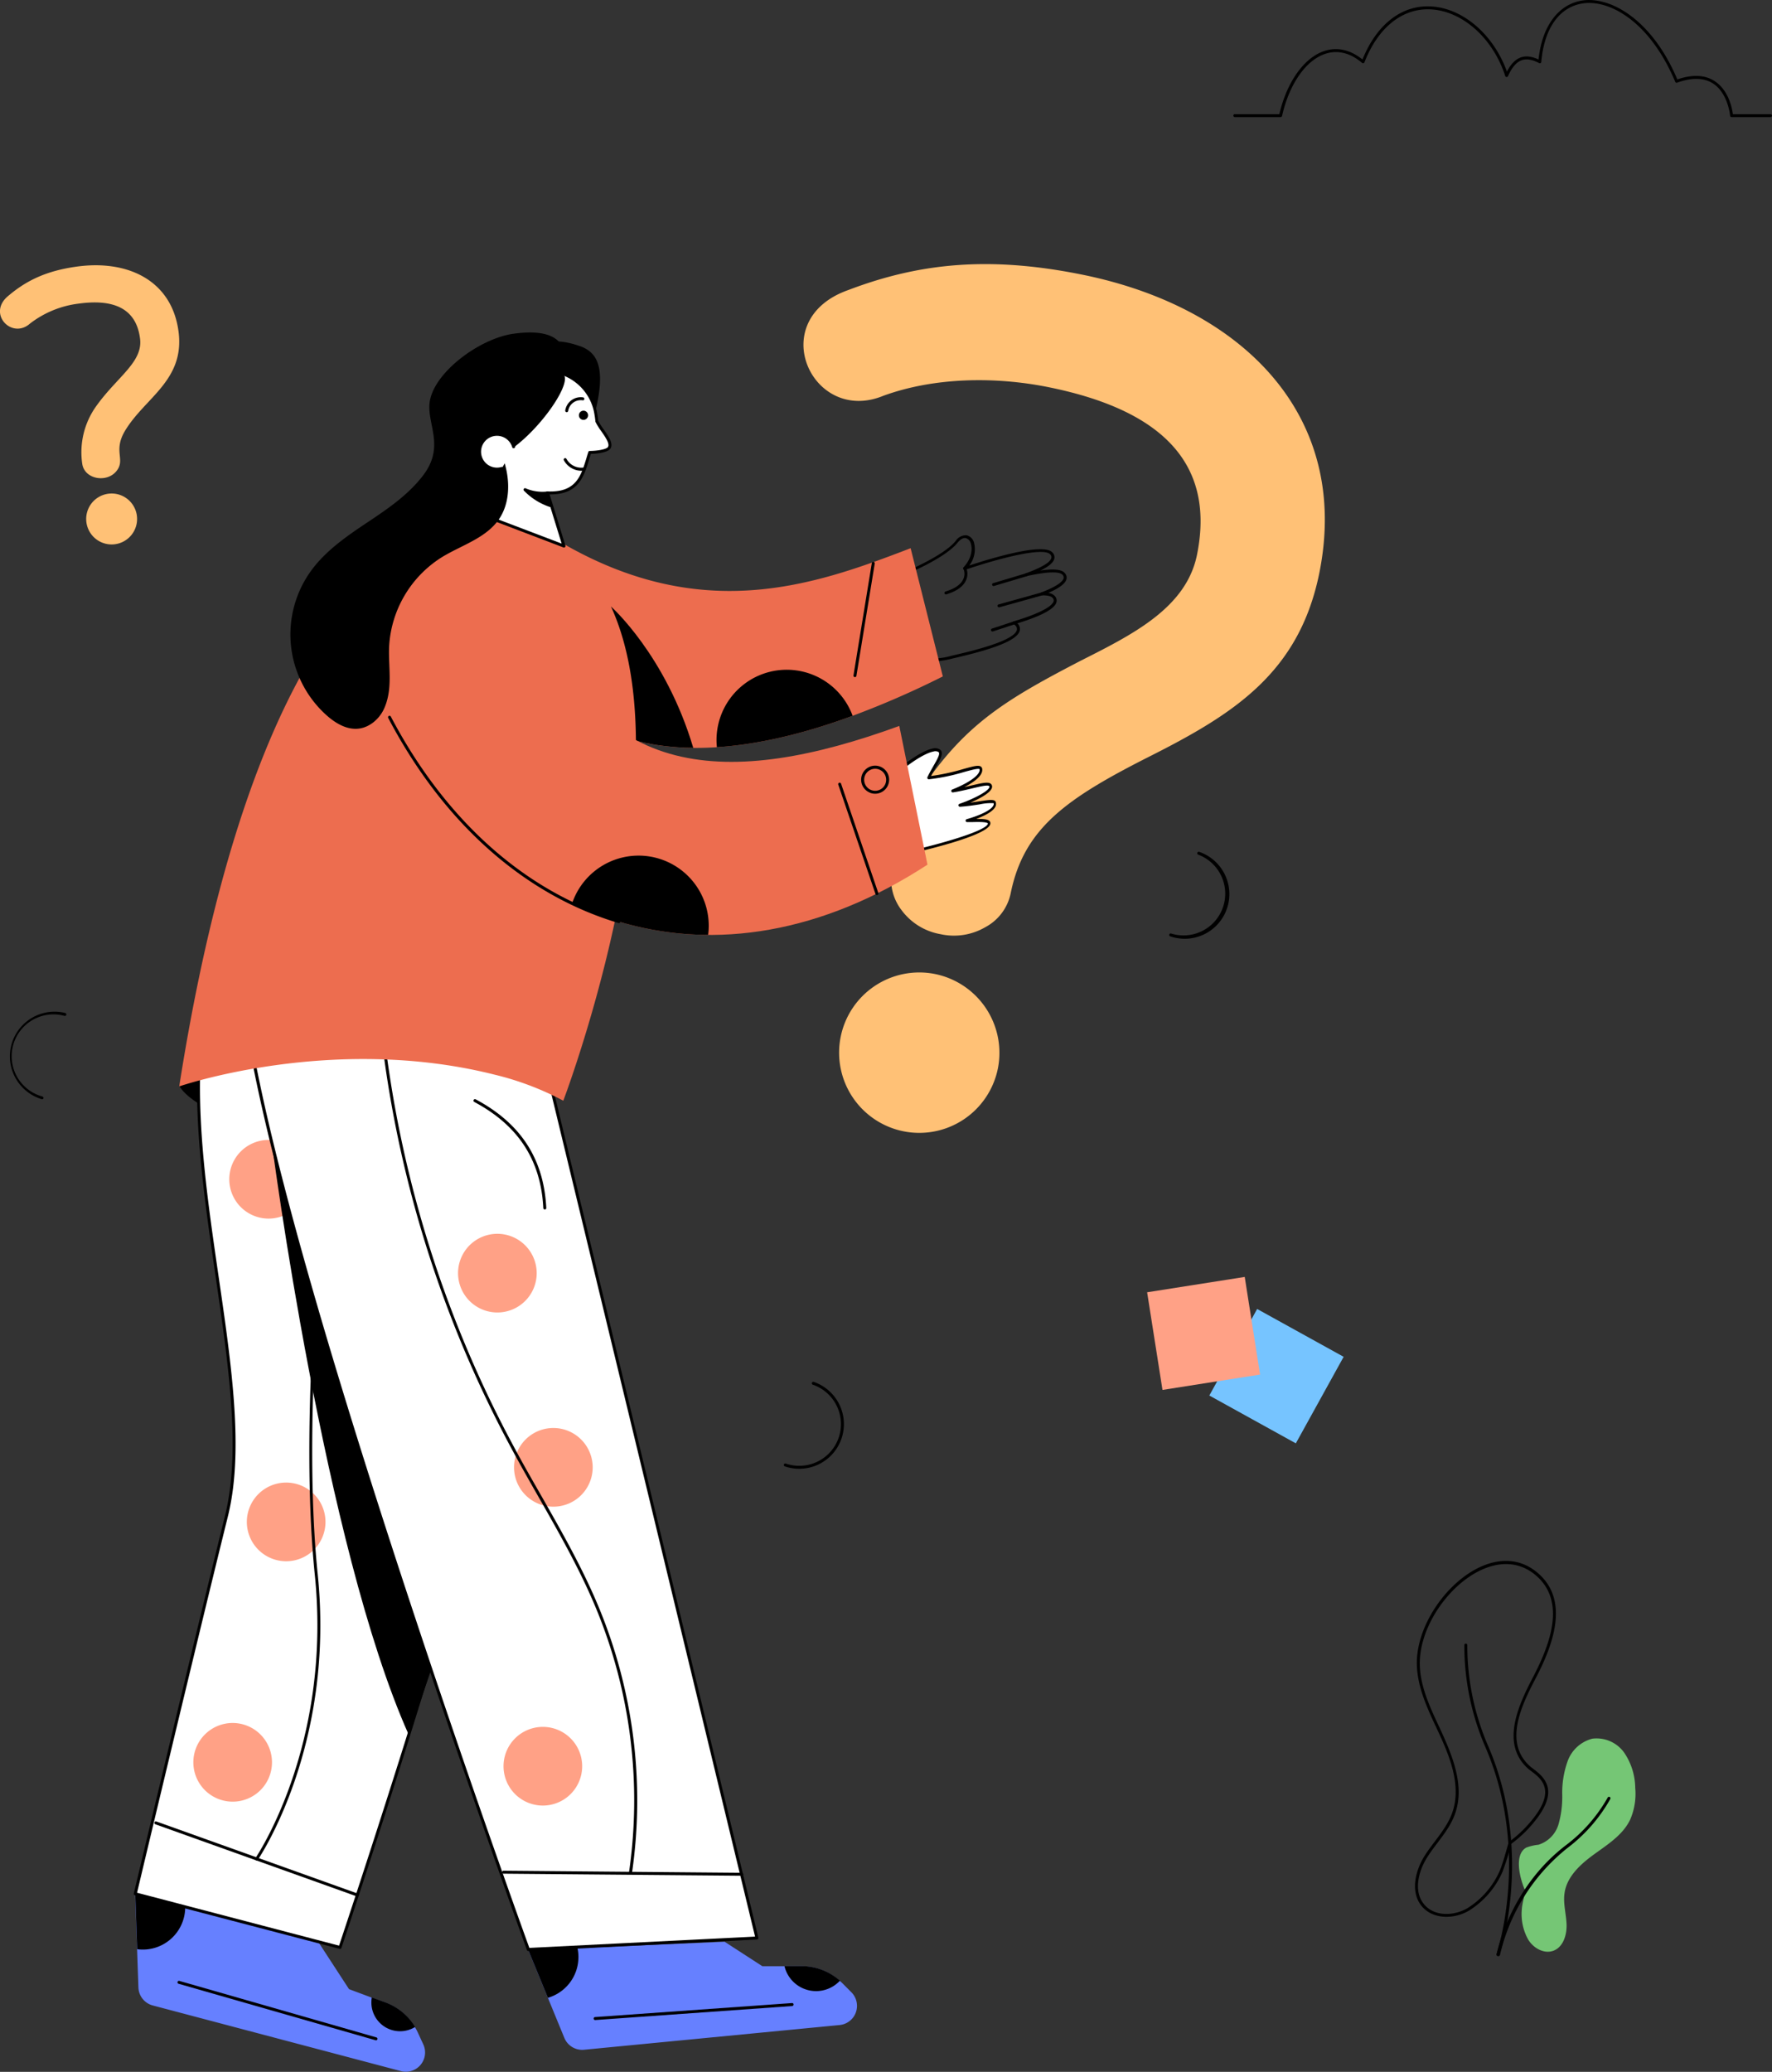 <svg xmlns="http://www.w3.org/2000/svg" viewBox="0 0 417.73 488.21"><rect x="0" y="0" width="417.73" height="488.21" fill="#333333" stroke="none"/><defs><style>.cls-1{fill:none;}.cls-2{fill:#ed6d4f;}.cls-3{fill:#ffc176;}.cls-4{fill:#6680ff;}.cls-5{fill:#fff;}.cls-6{fill:#ffa186;}.cls-7{fill:#fbfbfb;}.cls-8{fill:#76c4ff;}.cls-9{fill:#75c675;}</style></defs><g id="Layer_2" data-name="Layer 2"><g id="Layer_1-2" data-name="Layer 1"><line class="cls-1" x1="239.04" y1="146.78" x2="233.96" y2="148.45"/><path d="M233.63,148.56a.35.35,0,0,1,.22-.44l5.08-1.67a.35.35,0,0,1,.44.22.36.36,0,0,1-.22.45l-5.08,1.67A.35.35,0,0,1,233.63,148.56Z"/><line class="cls-1" x1="245.54" y1="139.97" x2="235.51" y2="142.76"/><path d="M235.17,142.85a.35.35,0,0,1,.25-.43l10-2.78a.35.35,0,1,1,.18.67l-10,2.79A.36.36,0,0,1,235.17,142.85Z"/><line class="cls-1" x1="241.96" y1="135.44" x2="234.22" y2="137.75"/><path d="M233.89,137.85a.35.35,0,0,1,.23-.44l7.74-2.31a.36.36,0,0,1,.44.24.35.35,0,0,1-.24.43l-7.74,2.31A.34.34,0,0,1,233.89,137.85Z"/><path d="M219.31,155.91a19.42,19.42,0,0,1-5.72-.92.32.32,0,0,1-.24-.28l-2.89-18.47a.35.35,0,0,1,.22-.39c.11,0,11.36-4.36,14.62-8.39a2.85,2.85,0,0,1,2.59-1.32,2.37,2.37,0,0,1,1.72,1.73,6.23,6.23,0,0,1-1.12,5.39c4.21-1.4,17.23-5.46,19.54-3.14a1.58,1.58,0,0,1,.52,1.51c-.21.92-1.29,1.85-3.3,2.82,3-.45,4.89-.29,5.65.47a1.6,1.6,0,0,1,.52,1.5c-.23,1.06-1.64,2.14-4.3,3.29a2.61,2.61,0,0,1,1.42.62,1.57,1.57,0,0,1,.51,1.56c-.39,1.56-3.49,3.24-9.22,5a1.76,1.76,0,0,1,.55,1.79c-.81,2.79-9.37,5-15.75,6.47A22.77,22.77,0,0,1,219.31,155.91ZM214,154.39a18,18,0,0,0,10.25.15l.23-.06c9.58-2.16,14.71-4.17,15.23-6a1.16,1.16,0,0,0-.42-1.16,1.38,1.38,0,0,0-.39-.25.33.33,0,0,1-.21-.34.35.35,0,0,1,.25-.31c7.76-2.33,9.24-4,9.43-4.73a.87.87,0,0,0-.32-.89c-.26-.25-.89-.54-2.5-.51h0a.33.33,0,0,1-.34-.28.33.33,0,0,1,.21-.39c4.36-1.66,5.2-2.83,5.32-3.37a.93.93,0,0,0-.33-.87c-.46-.45-2.15-1-8.36.37a.36.36,0,0,1-.41-.25.34.34,0,0,1,.21-.42c4.94-1.79,5.89-3,6-3.63a.9.9,0,0,0-.33-.87c-1.75-1.75-12.9,1.25-20,3.7a.37.37,0,0,1-.41-.14.35.35,0,0,1,0-.43c2-2.13,2.16-4.37,1.74-5.65a1.69,1.69,0,0,0-1.19-1.26c-.58-.11-1.27.27-1.91,1.07-3.14,3.88-12.88,7.81-14.66,8.51Z"/><path d="M222.66,139.82a.36.36,0,0,1,.24-.44c2.19-.66,3.6-1.64,4.17-2.89a3,3,0,0,0,.09-2.36.35.35,0,0,1,.17-.46.36.36,0,0,1,.46.18,3.68,3.68,0,0,1-.08,2.92c-.65,1.45-2.21,2.55-4.61,3.28A.35.35,0,0,1,222.66,139.82Z"/><path class="cls-2" d="M222.26,159.39A210.26,210.26,0,0,1,201,168.67c-12.64,4.66-23.18,6.82-32,7.4-1.95.13-3.81.18-5.6.16-19.41-.21-28.91-8.64-33.16-12.73a17.51,17.51,0,0,0-2.34-2.09l2.27-34.84c34.59,21.22,61.82,11.3,84.5,2.61Z"/><path class="cls-3" d="M235.26,251.67a18.9,18.9,0,1,1-14.92-22.17A18.95,18.95,0,0,1,235.26,251.67ZM311,135.11c-4.8,23.49-20.2,33.17-40.2,43.24-19.56,9.89-29.44,16.9-32.54,32.14a11.74,11.74,0,0,1-6,8,14.69,14.69,0,0,1-10.53,1.64,14.54,14.54,0,0,1-9.21-5.68,11.85,11.85,0,0,1-2.2-9.64c1.83-8.94,5.06-16.59,9.64-22.71,9.29-12.47,18.6-18,34.81-26.41,12.2-6.16,24.84-12.42,27.4-24.91,4.81-23.63-11.26-34.71-34.81-39.51-12.55-2.56-27-2.43-39.14,2-16.84,6.91-28.11-17.9-8.26-24.92,16.81-6.4,33.32-8.07,55.27-3.61C293,72.43,318.51,98,311,135.11ZM32.25,121.4a6,6,0,1,1-6.77-5.05A6,6,0,0,1,32.25,121.4ZM42.07,78c1.61,11.68-8,15.71-12.68,23.65-2.77,4.77.31,6.68-2,9.43s-7.47,1.84-8-1.78a18.65,18.65,0,0,1,3.34-13.66C27.65,88.75,33.81,85.29,33,79.68c-1-7.55-7-9.17-14.5-8.13A23.41,23.41,0,0,0,7.08,76.24C2.77,80.08-3.16,73.84,2,69.68,6.35,66,11.09,63.79,18.1,62.82,30.15,61.16,40.44,66.09,42.07,78Z"/><path class="cls-4" d="M198,477.17,137.67,483a4.55,4.55,0,0,1-4.63-2.79l-3.88-9.45-4.61-11.23,11.58-.5,34.69-1.48,8.89,5.76,5.19,0,3.9,0a13.76,13.76,0,0,1,9.17,3.46,8.6,8.6,0,0,1,.64.58l2.12,2.13A4.54,4.54,0,0,1,198,477.17ZM94.58,488.05,36,472.56a4.54,4.54,0,0,1-3.37-4.23c-1.06-30.61-.7-20-.78-22.33l11.78,3.15L75,457.54l7.28,11.18,5.35,2,3.18,1.16a13.78,13.78,0,0,1,7,5.79,11.86,11.86,0,0,1,.75,1.41l1.26,2.73A4.54,4.54,0,0,1,94.58,488.05Z"/><path d="M163.43,176.23c-19.41-.21-28.91-8.65-33.16-12.73l13.78-20.56S156.93,154.34,163.43,176.23ZM42.25,255.87s5.9,12.09,46,11.56c41.28-.54,9.2-32,9.2-32C79.34,232.67,60.93,239.58,42.25,255.87Z"/><path class="cls-5" d="M113,351.18c-8.2,34.13-32.85,107.71-32.85,107.71L31.89,446.26s13.27-55.85,21.49-89c8.42-33.95-16.26-91.5-2.09-131l64.18,19.28S120.79,318.79,113,351.18Z"/><path d="M80.07,459.23,31.8,446.6a.36.36,0,0,1-.26-.42c.14-.56,13.38-56.23,21.5-89,8.42-34-16.32-91.33-2.08-131.08a.34.34,0,0,1,.43-.21l64.18,19.27a.35.35,0,0,1,.25.31c.05.73,5.24,73.73-2.47,105.8l-.34-.08.34.08C105.24,385,80.74,458.27,80.49,459A.34.34,0,0,1,80.07,459.23ZM32.31,446l47.62,12.47c1.76-5.25,24.91-74.77,32.74-107.37h0c7.46-31.05,2.79-100.69,2.47-105.35L51.51,226.64c-13.92,39.53,10.65,96.66,2.21,130.7C45.93,388.79,33.42,441.32,32.31,446Z"/><path class="cls-6" d="M72.59,277.88a9.27,9.27,0,1,1-9.27-9.27A9.27,9.27,0,0,1,72.59,277.88Z"/><path d="M64.12,269.6s12.3,94.66,32.24,139.19l11.9-34.5Z"/><path class="cls-6" d="M76.73,358.62a9.27,9.27,0,1,1-9.27-9.27A9.28,9.28,0,0,1,76.73,358.62Z"/><path d="M60.29,438.33a.33.33,0,0,1-.08-.48c.18-.26,18.12-26.61,14-66.79-4.13-40.37,3-97.49,3-98.07a.34.34,0,0,1,.39-.3.36.36,0,0,1,.3.39c-.07.57-7.15,57.62-3,97.91,4.14,40.45-13.95,67-14.13,67.26A.35.35,0,0,1,60.29,438.33Z"/><path class="cls-5" d="M178.44,456.67l-53.89,2.72S61.74,286.83,57.12,232.1h67Z"/><path d="M124.55,459.74a.35.35,0,0,1-.33-.23c-.63-1.72-62.88-173.23-67.45-227.38a.35.35,0,0,1,.35-.38h67a.35.35,0,0,1,.34.27l54.31,224.57a.35.35,0,0,1-.32.43l-53.89,2.72Zm-67-227.29C62.23,286,122.11,451.64,124.79,459L178,456.34,123.85,232.45Z"/><path class="cls-6" d="M139.72,345.76a9.27,9.27,0,1,1-9.27-9.27A9.28,9.28,0,0,1,139.72,345.76Z"/><path d="M148.59,441.55a.36.36,0,0,1-.3-.4,118.32,118.32,0,0,0-7.8-62.21c-3.77-9.07-8.72-17.75-13.51-26.16-2.09-3.66-4.25-7.45-6.28-11.22a271.66,271.66,0,0,1-30.49-94.9.35.35,0,1,1,.69-.09,270.91,270.91,0,0,0,30.41,94.66c2,3.76,4.19,7.55,6.28,11.21,4.8,8.42,9.76,17.12,13.54,26.23A119,119,0,0,1,149,441.25.36.36,0,0,1,148.59,441.55Z"/><path class="cls-2" d="M149.15,190.68c-3.34,34.47-16.36,68.69-16.36,68.69a68.56,68.56,0,0,0-16.28-6.16C78.15,243.58,42.25,256,42.25,256,65,111.18,118.41,121.66,121.82,122.75,147.76,131.12,152,161,149.15,190.68Z"/><path d="M84.13,446.87l-47.51-17a.35.35,0,0,1-.21-.45.34.34,0,0,1,.45-.21l47.5,17a.35.35,0,0,1,.22.45A.37.37,0,0,1,84.13,446.87Z"/><path class="cls-5" d="M226.25,189.74c4.28-.29,8-1.39,8.28-.6.57,1.69-3.81,3.43-6.59,4.22,2.8-.05,5.38-.24,5.3.67-.23,2.76-20,7.08-20,7.08L208,185.69c1.85-3,11.2-10.41,13.43-8.8,1.12.81-1,3.31-2.48,6.39,6.49-.61,12.05-3.44,12.31-2.11.36,1.79-3.28,3.84-6.66,5.2,4.74-.73,8.65-2.36,9-1.14S229.4,188.64,226.25,189.74Z"/><path d="M212.87,201.23l-5.24-15.42a.39.39,0,0,1,0-.3c1.63-2.65,8.67-8.42,12.21-9.12a2.15,2.15,0,0,1,1.72.22c1.37,1-.6,3.29-2.09,6.25a50,50,0,0,0,7.53-1.62c2.42-.67,3.61-1,4.2-.62a.71.71,0,0,1,.33.48c.33,1.63-2,3.24-4.18,4.37,3.74-.82,6.14-1.67,6.5-.33s-2.76,3-5.11,4l2-.3c2.52-.38,3.79-.57,4,.19a1.37,1.37,0,0,1-.12,1.11c-.61,1.17-2.75,2.18-4.48,2.83,1.7,0,2.71.06,3.13.51a.73.73,0,0,1,.2.58c-.24,2.87-17,6.67-20.31,7.4A.36.36,0,0,1,212.87,201.23Zm-4.52-15.49,5.09,15c8.09-1.79,19.31-5,19.46-6.71-.35-.39-2.24-.35-3.91-.31l-1,0a.33.33,0,0,1-.35-.3.35.35,0,0,1,.25-.39c2.68-.76,5.66-2,6.27-3.2a.74.74,0,0,0,.08-.57,12.06,12.06,0,0,0-3.28.28c-1.31.2-2.95.45-4.64.56a.35.35,0,0,1-.14-.68c4-1.39,7.27-3.3,7.06-4.09s-4.67.79-8.58,1.39a.34.34,0,0,1-.39-.25.35.35,0,0,1,.2-.42c4.17-1.67,6.7-3.55,6.45-4.8-.24-.28-2.14.25-3.67.67a47.15,47.15,0,0,1-8.27,1.71.35.35,0,0,1-.35-.49c1.28-2.73,3.36-5.4,2.59-5.95a1.49,1.49,0,0,0-1.17-.1C216.74,177.73,210,183.18,208.35,185.74Z"/><path class="cls-2" d="M91.84,169.06c26.23,49.94,76.93,67.15,126.8,34.69L212,171.06c-40,14.58-71.91,13.53-86.18-28.95"/><path d="M145.83,217.51a76.59,76.59,0,0,1-11.13-4.31c-17.55-8.4-32.47-23.61-43.17-44a.35.35,0,1,1,.62-.32c10.63,20.23,25.44,35.34,42.86,43.67a76.24,76.24,0,0,0,11,4.27.34.34,0,0,1,.23.43A.35.35,0,0,1,145.83,217.51Z"/><path d="M166.94,220.3a75,75,0,0,1-32.09-7.41c.1-.28.2-.55.31-.82a16.54,16.54,0,0,1,31.78,8.23ZM201,168.67c-12.64,4.66-23.18,6.82-32,7.4a16.55,16.55,0,0,1,32-7.4Zm5.39,42-8.77-25.76a.35.35,0,1,1,.66-.23l8.78,25.77a.35.35,0,0,1-.22.44A.36.36,0,0,1,206.38,210.68Zm-1.3-23.88a3.3,3.3,0,1,1,4.28-1.85h0A3.3,3.3,0,0,1,205.08,186.8Zm-1.19-4a2.59,2.59,0,1,0,4.82,1.91h0a2.59,2.59,0,1,0-4.82-1.91Z"/><path class="cls-5" d="M112,259.37c11.2,6,15.93,14.73,16.46,25.3"/><path d="M128.43,285a.36.36,0,0,1-.35-.34c-.57-11.29-5.9-19.47-16.28-25a.35.35,0,0,1-.14-.47.35.35,0,0,1,.47-.15c10.62,5.66,16.06,14,16.65,25.59a.35.35,0,0,1-.33.37Zm8.31-203.44c4.3,1.58,7.08,5.49,1.91,21.21S122.6,83.38,122.6,83.38,127.42,78.17,136.74,81.58Z"/><path class="cls-5" d="M115.1,110.8l2.1,11.89,15.74,6-3.87-12.53h0l0,0c7.65.31,8.39-4.6,10-9.54,1.48,0,4-.31,4.54-1,1-1.4-1.9-4.23-2.9-6.35a14.22,14.22,0,0,0-.21-1.56A12.13,12.13,0,0,0,124.39,88C115,91.06,110.35,102.87,115.1,110.8Z"/><path d="M132.82,129l-15.74-6a.34.34,0,0,1-.22-.27l-2.09-11.82c-4.83-8.16,0-20.15,9.51-23.24a12.48,12.48,0,0,1,16.52,9.92c.11.52.16,1,.22,1.56a17.46,17.46,0,0,0,1.33,2.09c1.16,1.66,2.35,3.38,1.5,4.53-.64.85-3.14,1.17-4.56,1.17h0c-.11.35-.21.7-.32,1.05-1.32,4.37-2.57,8.51-9.21,8.51h-.2l3.73,12.08A.35.35,0,0,1,132.82,129Zm-15.31-6.58,14.89,5.67-3.62-11.73a.24.24,0,0,1-.06-.08.34.34,0,0,1,.23-.48.32.32,0,0,1,.14,0c6.69.27,7.86-3.56,9.2-8,.13-.43.26-.86.4-1.3a.33.33,0,0,1,.35-.24c1.56,0,3.84-.35,4.25-.89.55-.74-.55-2.32-1.51-3.71a15.84,15.84,0,0,1-1.42-2.28.2.2,0,0,1,0-.11c-.06-.52-.11-1-.21-1.53a11.78,11.78,0,0,0-15.63-9.38,16.29,16.29,0,0,0-10.68,18h0a13.7,13.7,0,0,0,1.64,4.42Z"/><path d="M121,78.65c-8.07,1.14-19.19,9.4-19.76,16.56-.4,5,3.54,10.09-1.39,16.67-3.49,4.65-8.41,8-13.23,11.21s-9.73,6.59-13.18,11.26a25.55,25.55,0,0,0,3.59,34.24c2.94,2.61,7,4.66,10.93,1.66a8.76,8.76,0,0,0,2.77-3.7c1.88-4.61.79-9.45,1-14.2a26.56,26.56,0,0,1,12.35-21c4.68-2.89,10.51-4.51,13.59-9.07,2.19-3.24,2.51-7.46,1.75-11.29a27.48,27.48,0,0,0-1.08-3.8c8.18-4.32,17.76-18.25,14-19.21C132.41,88,137.41,76.34,121,78.65Z"/><path class="cls-5" d="M121.08,105.27a4.1,4.1,0,1,0-2.76,5.1"/><path d="M117.14,110.9a4.46,4.46,0,1,1,4.28-5.73.35.35,0,0,1-.24.43.34.34,0,0,1-.43-.23,3.75,3.75,0,1,0-2.53,4.67.35.35,0,0,1,.44.23.36.36,0,0,1-.24.44A4.67,4.67,0,0,1,117.14,110.9Zm19.38-12.71a1.08,1.08,0,1,0,2.06-.67,1.08,1.08,0,0,0-1.36-.69A1.09,1.09,0,0,0,136.52,98.19Z"/><path class="cls-7" d="M137.4,94a3.33,3.33,0,0,0-3.8,2.79"/><path d="M133.54,97.12a.35.35,0,0,1-.29-.4,3.69,3.69,0,0,1,4.21-3.08.35.35,0,0,1,.29.4.34.34,0,0,1-.4.29,3,3,0,0,0-3.41,2.5A.35.35,0,0,1,133.54,97.12Zm-4.47,19a10.14,10.14,0,0,1-5.3-.77,14.79,14.79,0,0,0,5.93,3.73C129.63,118.81,129.05,116.05,129.07,116.16Z"/><path d="M129.59,119.45a15.24,15.24,0,0,1-6.07-3.82.35.35,0,0,1,.38-.57,10,10,0,0,0,5.11.76.35.35,0,0,1,.41.27l.62,3A.35.35,0,0,1,129.59,119.45Zm-4.37-3.21a14.23,14.23,0,0,0,4,2.34l-.43-2A10.12,10.12,0,0,1,125.22,116.24Z"/><path class="cls-5" d="M133.23,108.3a4.39,4.39,0,0,0,4.54,2.24"/><path d="M137.12,110.93a4.74,4.74,0,0,1-4.2-2.48.34.34,0,0,1,.16-.46.35.35,0,0,1,.47.16,4,4,0,0,0,4.18,2,.36.36,0,0,1,.39.3.35.35,0,0,1-.31.39A5.53,5.53,0,0,1,137.12,110.93Z"/><path d="M174.85,442l-56.15-.49a.35.35,0,1,1,0-.7h0l56.15.49a.35.35,0,0,1,0,.7Z"/><path d="M201.48,159.55a.34.34,0,0,1-.28-.4l4.32-26.47a.36.36,0,0,1,.41-.29.35.35,0,0,1,.28.41l-4.32,26.46A.35.35,0,0,1,201.48,159.55Z"/><path d="M43.66,449.15v.22a10,10,0,0,1-11.32,9.94L31.88,446Z"/><path d="M136.36,461.14a10,10,0,0,1-7.2,9.62l-4.61-11.23,11.58-.5A9.22,9.22,0,0,1,136.36,461.14Z"/><path d="M140.3,476a.35.35,0,0,1-.35-.33.34.34,0,0,1,.32-.37L186.69,472a.33.33,0,0,1,.38.32.36.36,0,0,1-.32.38Z"/><path d="M88.57,480.77,42.06,467.44a.35.35,0,0,1,.19-.67L88.76,480.1a.35.35,0,0,1-.19.67Z"/><path d="M198,466.73a7.66,7.66,0,0,1-13.07-3.44l3.9,0A13.76,13.76,0,0,1,198,466.73Z"/><path d="M97.86,477.63a6.76,6.76,0,0,1-10.31-5.75,6.7,6.7,0,0,1,.1-1.2l3.18,1.16A13.78,13.78,0,0,1,97.86,477.63Z"/><path d="M417.38,27.6H408.2a.34.34,0,0,1-.35-.32c0-.05-.46-5.28-4-7.59-2.15-1.39-5-1.46-8.49-.21a.35.35,0,0,1-.44-.2C389,5.19,379.5-.17,373.1.81c-5.51.85-9.07,5.87-9.76,13.78a.35.35,0,0,1-.51.28c-3.58-1.88-5.64-.65-7.33,3.06a.35.35,0,0,1-.65,0C351.91,8.88,344.57,2.43,337,2.2c-6.54-.2-12.17,4.36-15.35,12.49a.36.36,0,0,1-.56.13c-2.75-2.36-5.75-3.1-8.66-2.14-4.6,1.52-8.51,7.14-10.2,14.65a.35.35,0,0,1-.34.27H291.1a.35.35,0,0,1-.35-.35.35.35,0,0,1,.35-.35h10.49c1.78-7.61,5.83-13.3,10.6-14.88,3-1,6.12-.32,9,2C324.49,5.84,330.27,1.29,337,1.5c7.65.23,15.05,6.5,18.24,15.37,1.71-3.28,4-4.47,7.45-2.85.83-7.85,4.65-13,10.3-13.9,6.6-1,16.41,4.37,22.42,18.59,3.56-1.21,6.52-1.08,8.79.4,3.37,2.18,4.15,6.56,4.31,7.79h8.87a.35.35,0,0,1,.35.35A.35.35,0,0,1,417.38,27.6Z"/><path d="M185,345.53a.35.35,0,0,1-.21-.44.35.35,0,0,1,.44-.22,9.82,9.82,0,0,0,6.38-18.58.35.35,0,0,1-.21-.45.34.34,0,0,1,.44-.21,10.52,10.52,0,0,1-6.84,19.9Z"/><path d="M9.81,259a10.53,10.53,0,0,1,5.58-20.3.36.36,0,0,1,.24.43.35.35,0,0,1-.43.25,9.83,9.83,0,0,0-5.2,19,.34.34,0,0,1,.24.43A.34.34,0,0,1,9.81,259Z"/><path class="cls-6" d="M126.52,300a9.27,9.27,0,1,1-9.27-9.27A9.28,9.28,0,0,1,126.52,300Z"/><path class="cls-6" d="M137.24,416.19a9.27,9.27,0,1,1-9.27-9.27A9.27,9.27,0,0,1,137.24,416.19Z"/><path class="cls-6" d="M64.12,415.29A9.27,9.27,0,1,1,54.85,406,9.28,9.28,0,0,1,64.12,415.29Z"/><path d="M275.87,220.64a.34.34,0,0,1-.22-.44.35.35,0,0,1,.45-.22,9.83,9.83,0,0,0,6.37-18.59.35.35,0,0,1-.21-.44.35.35,0,0,1,.44-.22,10.52,10.52,0,0,1-6.83,19.91Z"/><rect class="cls-8" x="289.26" y="312.61" width="23.3" height="23.3" transform="translate(-128.44 430.78) rotate(-61.07)"/><rect class="cls-6" x="272.09" y="302.57" width="23.29" height="23.29" transform="translate(-45.38 47.9) rotate(-8.94)"/><path d="M335.09,449.08c-2.71-3.4-1.34-8.4.66-11.64s5.1-6.31,6.49-10c2.51-6.59-.58-13.86-3.52-20.09-2.47-5.26-5-10.7-4.69-16.51.82-13.76,17.41-29.52,28.41-20.25,7.35,6.2,4.09,16.24-.33,24.71-3.3,6.31-7.69,15.09-1.57,20.77,1.8,1.67,7.71,4.33,2,12.12a29.35,29.35,0,0,1-6.26,6.28,68.22,68.22,0,0,1-2.09,6.62,20.4,20.4,0,0,1-7.8,9.07C342.85,452.31,337.72,452.36,335.09,449.08Zm-.36-58.17c-.33,5.63,2.19,11,4.62,16.17,3,6.49,6.14,13.83,3.55,20.63-1.45,3.81-4.46,6.72-6.55,10.1-1.89,3.05-3.2,7.71-.71,10.83s7.25,2.83,10.38.95a19.79,19.79,0,0,0,7.53-8.76c.7-1.55,2.06-6.58,2.07-6.63a.36.36,0,0,1,.13-.19,28.8,28.8,0,0,0,6.22-6.2c5.33-7.27-.08-9.5-1.9-11.19-6.3-5.85-2.14-14.82,1.42-21.61,4.24-8.14,7.56-17.91.5-23.85C351.57,362.37,335.52,377.6,334.73,390.91Z"/><path d="M353,460.9a.37.37,0,0,1-.22-.45c.09-.24,8.09-23.86-2.58-48.68a60.16,60.16,0,0,1-5-24.13.34.34,0,0,1,.35-.34h0a.35.35,0,0,1,.35.35,59.53,59.53,0,0,0,4.95,23.85c10.78,25.07,2.69,48.94,2.6,49.18A.35.35,0,0,1,353,460.9Z"/><path class="cls-9" d="M359.6,445.62c-1.38-3-2.72-8.66.21-10.26a11.44,11.44,0,0,1,2.87-.67,7.15,7.15,0,0,0,4.73-4.84,23.62,23.62,0,0,0,.87-7,22,22,0,0,1,1.31-7.95,8.42,8.42,0,0,1,5.79-5.2,8,8,0,0,1,7.56,3.37,15.1,15.1,0,0,1,2.55,8.21,15.31,15.31,0,0,1-1.22,7.55c-1.72,3.55-5.25,5.78-8.44,8.09s-6.44,5.23-7,9.13c-.37,2.43.37,4.89.47,7.35s-.74,5.31-3,6.23-4.91-.6-6.11-2.71a12.3,12.3,0,0,1-1.43-7.1C358.8,448.77,359.6,445.62,359.6,445.62Z"/><path d="M353.13,460.91a.36.36,0,0,1-.29-.41c0-.15,2.9-15.45,16.29-25.68A36.61,36.61,0,0,0,379,423.57a.35.35,0,0,1,.47-.14.36.36,0,0,1,.14.48,37.49,37.49,0,0,1-10,11.47,45.32,45.32,0,0,0-16,25.25A.35.35,0,0,1,353.13,460.91Z"/></g></g></svg>